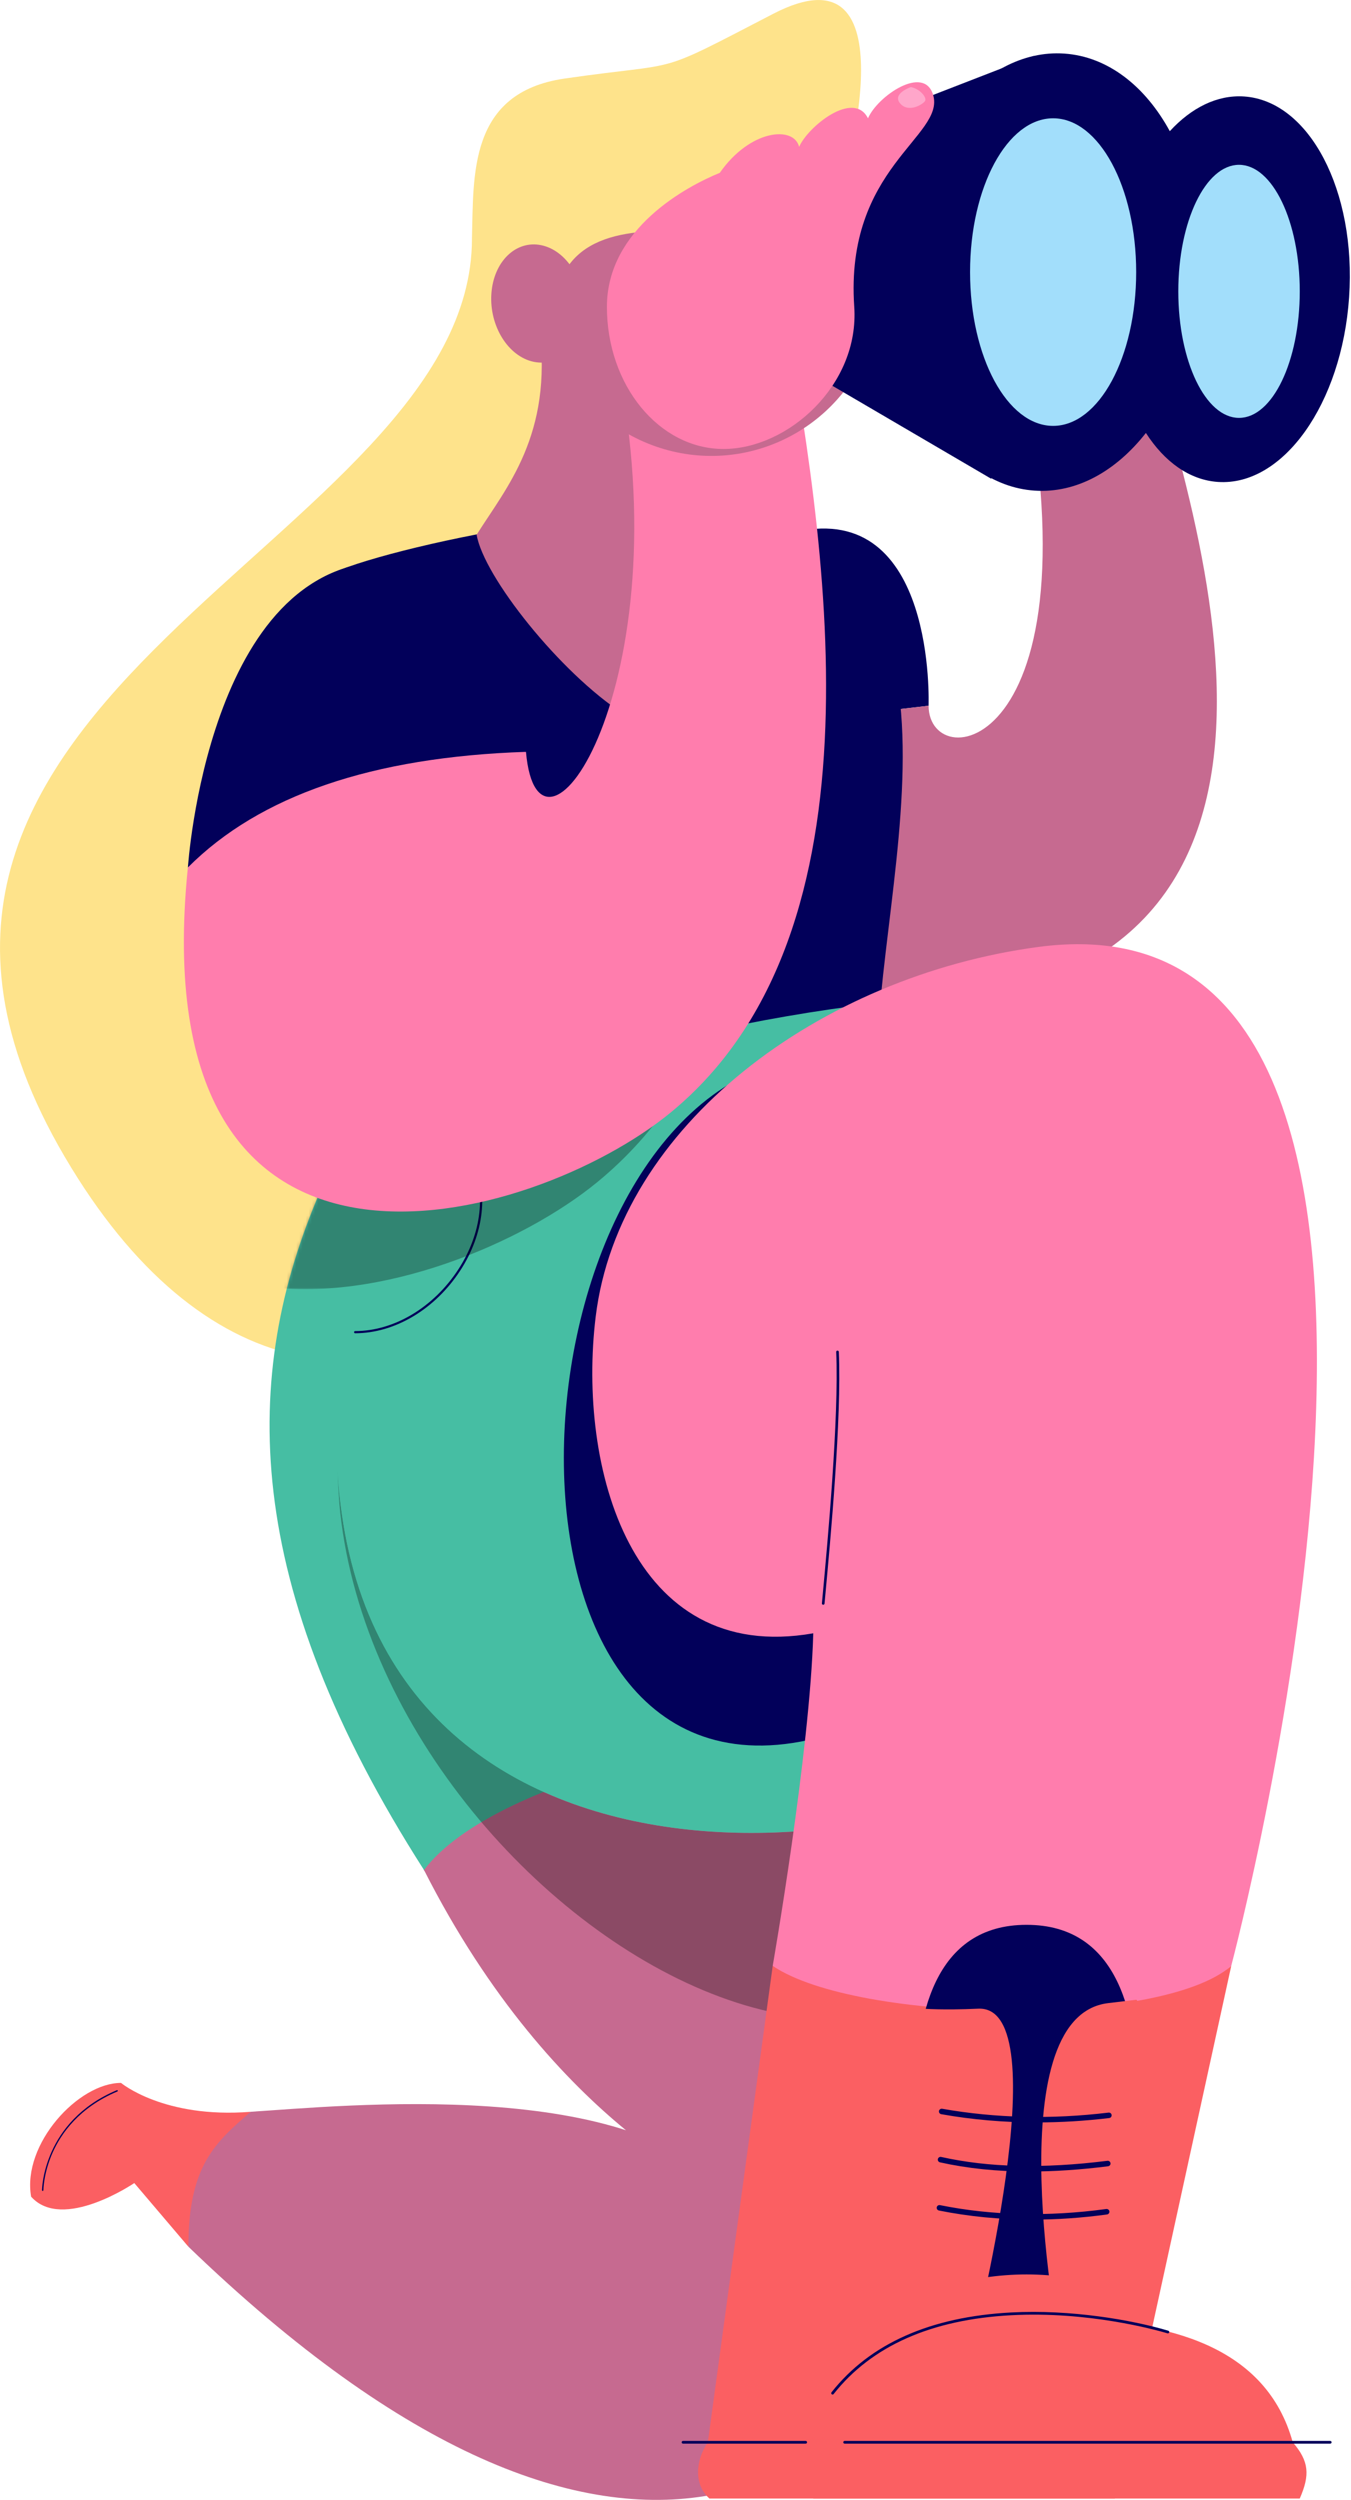 <svg width="431" height="797" viewBox="0 0 431 797" fill="none" xmlns="http://www.w3.org/2000/svg">
<g clip-path="url(#clip0_114_529)">
<path d="M150.569 76.107C150.483 173.588 -66.46 220.406 20.625 368.749C107.709 517.092 253.796 393.269 262.082 183.917L150.569 76.107Z" fill="#FEE38B"/>
<path d="M135.265 596.165C155.737 623.957 297.581 598.998 287.979 581.125C287.979 581.125 264.466 535.327 197.453 543.367C130.44 551.407 135.265 596.165 135.265 596.165Z" fill="#02005A"/>
<path d="M213.759 234.607C213.759 234.607 209.096 179.52 253.949 169.535C298.802 159.54 296.237 224.994 296.237 224.994L213.759 234.617V234.607Z" fill="#02005A"/>
<path d="M222.464 233.587L296.246 224.984C296.275 248.379 353.772 239.729 324.194 107.218L362.916 99.979C382.777 168.781 438.262 322.741 275.135 321.606C233.295 321.31 166.855 308.483 222.464 233.596" fill="#C66A90"/>
<path d="M280.742 353.222L102.15 379.803C142.15 237.926 64.381 207.865 102.064 184.642C117.282 175.266 202.163 157.899 235.899 164.175C323.116 180.407 272.542 300.329 280.752 353.213" fill="#02005A"/>
<path d="M220.595 179.177C249.514 293.128 156.576 197.154 152.056 170.479C161.42 155.543 176.476 138.7 172.032 104.424L222.797 116.145L220.585 179.177H220.595Z" fill="#C66A90"/>
<path d="M60.1 716.249C55.999 697.003 62.15 684.452 79.99 673.236C108.748 671.443 203.508 661.572 232.799 700.169C232.799 700.169 177.229 678.891 135.265 596.156C135.265 596.156 183.15 388.577 287.979 449.882C392.799 511.179 335.969 982.148 60.1 716.249Z" fill="#C66A90"/>
<path d="M292.098 560.181C251.288 544.34 157.825 566.027 135.265 596.165C76.776 504.855 76.776 438.562 102.14 379.812C127.294 356.226 196.232 330.876 271.903 320.786C271.903 320.786 315.908 479.896 292.098 560.19" fill="#46BEA3"/>
<g opacity="0.3">
<mask id="mask0_114_529" style="mask-type:luminance" maskUnits="userSpaceOnUse" x="107" y="469" width="239" height="175">
<path d="M345.419 469.005H107.709V643.718H345.419V469.005Z" fill="white"/>
</mask>
<g mask="url(#mask0_114_529)">
<path d="M345.419 549.949C304.456 595.441 116.557 618.693 107.709 469.015C109.883 608.603 323.183 737.489 345.419 549.949Z" fill="black"/>
</g>
</g>
<path d="M345.41 549.947C304.447 595.44 116.548 618.692 107.699 469.014Z" fill="#46BEA3"/>
<path d="M263.045 553.466C150.359 584.72 158.798 363.904 248.647 338.62C287.159 327.786 301.595 542.775 263.045 553.466Z" fill="#02005A"/>
<path d="M113.306 425.057C113.116 425.057 112.953 424.895 112.953 424.704C112.953 424.504 113.116 424.351 113.306 424.351C125.731 424.341 138.345 416.797 146.231 404.666C153.745 393.116 155.204 380.069 150.255 368.882C150.179 368.701 150.255 368.491 150.436 368.415C150.617 368.339 150.827 368.415 150.903 368.596C155.957 380.003 154.469 393.298 146.832 405.048C138.813 417.379 125.969 425.038 113.316 425.047L113.306 425.057Z" fill="#02005A"/>
<mask id="mask1_114_529" style="mask-type:luminance" maskUnits="userSpaceOnUse" x="86" y="320" width="214" height="277">
<path d="M102.15 379.803C76.786 438.562 76.786 504.855 135.275 596.156C157.825 566.018 251.298 544.33 292.108 560.171C315.917 479.877 271.913 320.767 271.913 320.767C196.242 330.867 127.303 356.217 102.15 379.793" fill="white"/>
</mask>
<g mask="url(#mask1_114_529)">
<g opacity="0.3">
<mask id="mask2_114_529" style="mask-type:luminance" maskUnits="userSpaceOnUse" x="22" y="93" width="223" height="318">
<path d="M244.242 93.875H22.541V410.999H244.242V93.875Z" fill="white"/>
</mask>
<g mask="url(#mask2_114_529)">
<path d="M23.925 292.268C47.372 257.887 82.518 239.47 140.644 252.384C144.887 301.214 194.861 229.103 172.129 117.679L228.729 93.865C244.071 178.823 266.822 314.271 190.598 376.826C143.085 415.824 7.439 454.383 23.934 292.268" fill="black"/>
</g>
</g>
</g>
<path d="M59.947 276.542C81.611 244.774 114.088 227.75 167.799 239.69C171.718 284.811 217.906 218.174 196.891 115.22L249.191 93.207C263.369 171.709 284.394 296.876 213.949 354.681C170.04 390.713 44.691 426.344 59.938 276.542" fill="#FF7DAD"/>
<path d="M278.54 106.722C270.158 135.229 240.256 151.538 211.756 143.154C183.255 134.771 166.95 104.862 175.332 76.355C183.713 47.848 213.615 31.54 242.115 39.923C270.616 48.306 286.921 78.215 278.54 106.722Z" fill="#C66A90"/>
<path d="M269.023 58.025C266.249 96.593 181.758 48.087 176.59 98.567C161.105 99.359 150.559 76.107 150.559 76.107C151.15 56.031 149.31 29.489 180.166 25.035C219.145 19.399 207.579 24.654 246.683 4.397C291.622 -18.884 269.014 58.034 269.014 58.034" fill="#FEE38B"/>
<path d="M186.202 99.798C185.544 110.069 178.421 117.032 170.288 115.353C162.154 113.674 156.099 103.994 156.757 93.722C157.415 83.451 164.538 76.489 172.671 78.167C180.805 79.846 186.86 89.526 186.202 99.798Z" fill="#C66A90"/>
<path d="M392.799 626.732C338.744 673.531 287.779 671.595 246.511 626.732C246.511 626.732 258.411 558.598 259.45 520.697C201.21 530.94 184.218 467.593 190.035 419.773C197.453 358.83 261.634 311.144 331.307 301.883C484.765 281.492 392.789 626.732 392.789 626.732" fill="#FF7DAD"/>
<path d="M355.65 796.543H226.325C221.453 792.251 221.691 784.698 225.82 778.603L246.511 626.732C273.562 645.015 370.134 646.474 392.799 626.732L355.65 796.543Z" fill="#FB5F62"/>
<path d="M354.306 729.115C336.437 723.755 318.568 723.755 300.699 729.115C300.699 729.115 268.928 613.637 327.503 613.637C386.077 613.637 354.306 729.115 354.306 729.115Z" fill="#02005A"/>
<path d="M294.54 640.37C294.54 640.37 300.871 640.885 312.084 640.37C338.134 639.169 310.139 748.284 310.139 748.284L264.38 745.91L294.54 640.37Z" fill="#FB5F62"/>
<path d="M362.582 637.519C362.582 637.519 358.873 637.977 353.619 638.587C317.3 642.774 338.134 748.294 338.134 748.294L355.679 752.767C369.314 708.104 379.783 665.186 362.582 637.519Z" fill="#FB5F62"/>
<path d="M414.653 796.543H259.46C259.46 749.286 294.196 739.424 337.057 739.424C373.509 739.424 404.088 748.418 412.413 778.594C417.676 784.688 417.924 789.075 414.653 796.533" fill="#FB5F62"/>
<path d="M265.61 763.391C265.515 763.391 265.419 763.363 265.343 763.296C265.152 763.143 265.124 762.867 265.267 762.676C277.538 747.14 296.828 738.575 322.582 737.221C341.652 736.22 360.98 739.558 372.708 743.029C372.937 743.096 373.071 743.344 373.004 743.573C372.937 743.802 372.689 743.935 372.46 743.869C368.437 742.677 347.107 736.802 322.63 738.099C297.133 739.443 278.072 747.893 265.953 763.22C265.867 763.334 265.734 763.382 265.61 763.382V763.391Z" fill="#02005A"/>
<path d="M424.369 779.042H269.462C269.224 779.042 269.023 778.842 269.023 778.604C269.023 778.365 269.224 778.165 269.462 778.165H424.369C424.608 778.165 424.808 778.365 424.808 778.604C424.808 778.842 424.608 779.042 424.369 779.042Z" fill="#02005A"/>
<path d="M257.028 779.042H217.905C217.667 779.042 217.467 778.842 217.467 778.604C217.467 778.365 217.667 778.165 217.905 778.165H257.028C257.266 778.165 257.467 778.365 257.467 778.604C257.467 778.842 257.266 779.042 257.028 779.042Z" fill="#02005A"/>
<path d="M330.878 676.65C320.446 676.65 310.206 675.773 300.27 674.008C299.793 673.923 299.479 673.465 299.555 672.988C299.641 672.511 300.089 672.196 300.575 672.273C317.557 675.277 335.417 675.697 353.657 673.503C354.143 673.446 354.573 673.789 354.63 674.266C354.687 674.743 354.344 675.182 353.867 675.239C346.124 676.164 338.449 676.631 330.878 676.631V676.65Z" fill="#02005A"/>
<path d="M328.409 692.282C318.063 692.282 308.614 691.309 299.87 689.354C299.393 689.249 299.098 688.781 299.203 688.304C299.308 687.828 299.775 687.522 300.252 687.637C315.393 691.023 332.747 691.423 353.295 688.867C353.782 688.81 354.211 689.153 354.277 689.63C354.344 690.107 353.991 690.546 353.515 690.612C344.58 691.728 336.237 692.282 328.409 692.282Z" fill="#02005A"/>
<path d="M329.4 707.608C319.102 707.608 309.109 706.645 299.536 704.718C299.059 704.623 298.754 704.156 298.849 703.688C298.945 703.211 299.402 702.906 299.879 703.002C316.48 706.34 334.329 706.759 352.932 704.232C353.419 704.184 353.857 704.508 353.924 704.985C353.991 705.462 353.657 705.91 353.171 705.977C345.094 707.074 337.161 707.618 329.4 707.618V707.608Z" fill="#02005A"/>
<path d="M262.625 511.607C262.625 511.607 262.597 511.607 262.587 511.607C262.358 511.588 262.187 511.379 262.206 511.15L262.501 507.974C263.922 492.647 267.698 451.952 266.764 431.008C266.754 430.779 266.935 430.579 267.164 430.569C267.374 430.569 267.593 430.741 267.603 430.97C268.547 451.971 264.895 491.264 263.341 508.05L263.045 511.226C263.026 511.445 262.845 511.607 262.625 511.607Z" fill="#02005A"/>
<path d="M220.385 60.228L329.734 17.844L316.223 152.634L217.906 95.115L220.385 60.228Z" fill="#02005A"/>
<path d="M234.917 78.769C234.23 88.763 228.099 96.489 221.224 96.021C214.34 95.554 209.315 87.066 210.001 77.071C210.688 67.076 216.819 59.351 223.694 59.818C230.578 60.285 235.603 68.773 234.917 78.769Z" fill="#00009B"/>
<path d="M396.918 30.758C388.317 30.176 380.079 34.344 373.195 41.821C365.376 27.486 353.447 18.035 339.545 17.081C313.057 15.279 289.467 44.997 286.835 83.47C284.213 121.944 303.55 154.599 330.039 156.411C343.388 157.327 356.003 150.222 365.567 138.023C371.478 147.208 379.45 153.016 388.537 153.646C409.342 155.067 428.079 128.706 430.396 94.772C432.713 60.838 417.724 32.179 396.918 30.758Z" fill="#02005A"/>
<path d="M362.468 86.742C362.468 113.818 350.606 135.773 335.97 135.773C321.333 135.773 309.472 113.818 309.472 86.742C309.472 59.665 321.333 37.711 335.97 37.711C350.606 37.711 362.468 59.665 362.468 86.742Z" fill="#A2DEFB"/>
<path d="M414.653 92.884C414.653 115.163 405.976 133.226 395.278 133.226C384.58 133.226 375.903 115.163 375.903 92.884C375.903 70.605 384.58 52.541 395.278 52.541C405.976 52.541 414.653 70.605 414.653 92.884Z" fill="#A2DEFB"/>
<path d="M272.523 97.757C274.239 122.716 251.374 143.135 230.826 143.135C210.278 143.135 193.62 122.859 193.62 97.843C193.62 72.826 219.193 59.369 229.634 55.097C239.264 41.268 253.271 39.98 254.94 46.837C257.619 40.495 272.284 28.526 276.909 37.72C279.903 30.681 294.787 20.457 297.696 30.271C301.595 43.442 269.472 53.409 272.523 97.766" fill="#FF7DAD"/>
<path d="M59.947 276.543C59.947 276.543 66.24 178.976 124.128 178.976C174.445 178.976 167.799 239.691 167.799 239.691C118.683 241.331 82.784 253.653 59.947 276.543Z" fill="#02005A"/>
<path d="M9.926 700.303C7.018 683.507 25.001 664.032 38.607 664.032C38.607 664.032 52.205 675.448 79.99 673.245C68.567 683.097 60.1 690.527 60.1 716.258L42.841 695.963C42.841 695.963 19.947 711.547 9.926 700.303Z" fill="#FB5F62"/>
<path d="M13.616 698.471C13.492 698.471 13.397 698.376 13.397 698.252C13.397 698.033 13.673 676.297 37.273 666.359C37.387 666.312 37.511 666.359 37.559 666.474C37.606 666.588 37.559 666.712 37.444 666.76C25.258 671.891 19.49 680.179 16.801 686.226C13.883 692.787 13.845 698.195 13.845 698.252C13.845 698.376 13.749 698.471 13.626 698.471H13.616Z" fill="#02005A"/>
<path d="M290.611 27.754C293.576 28.373 295.827 31.168 295.083 32.246C294.339 33.323 289.781 36.089 287.15 32.951C284.518 29.814 290.602 27.754 290.602 27.754" fill="#FFA6CA"/>
</g>
<defs>
<clipPath id="clip0_114_529">
<rect width="430.634" height="796.972" fill="white"/>
</clipPath>
</defs>
</svg>
